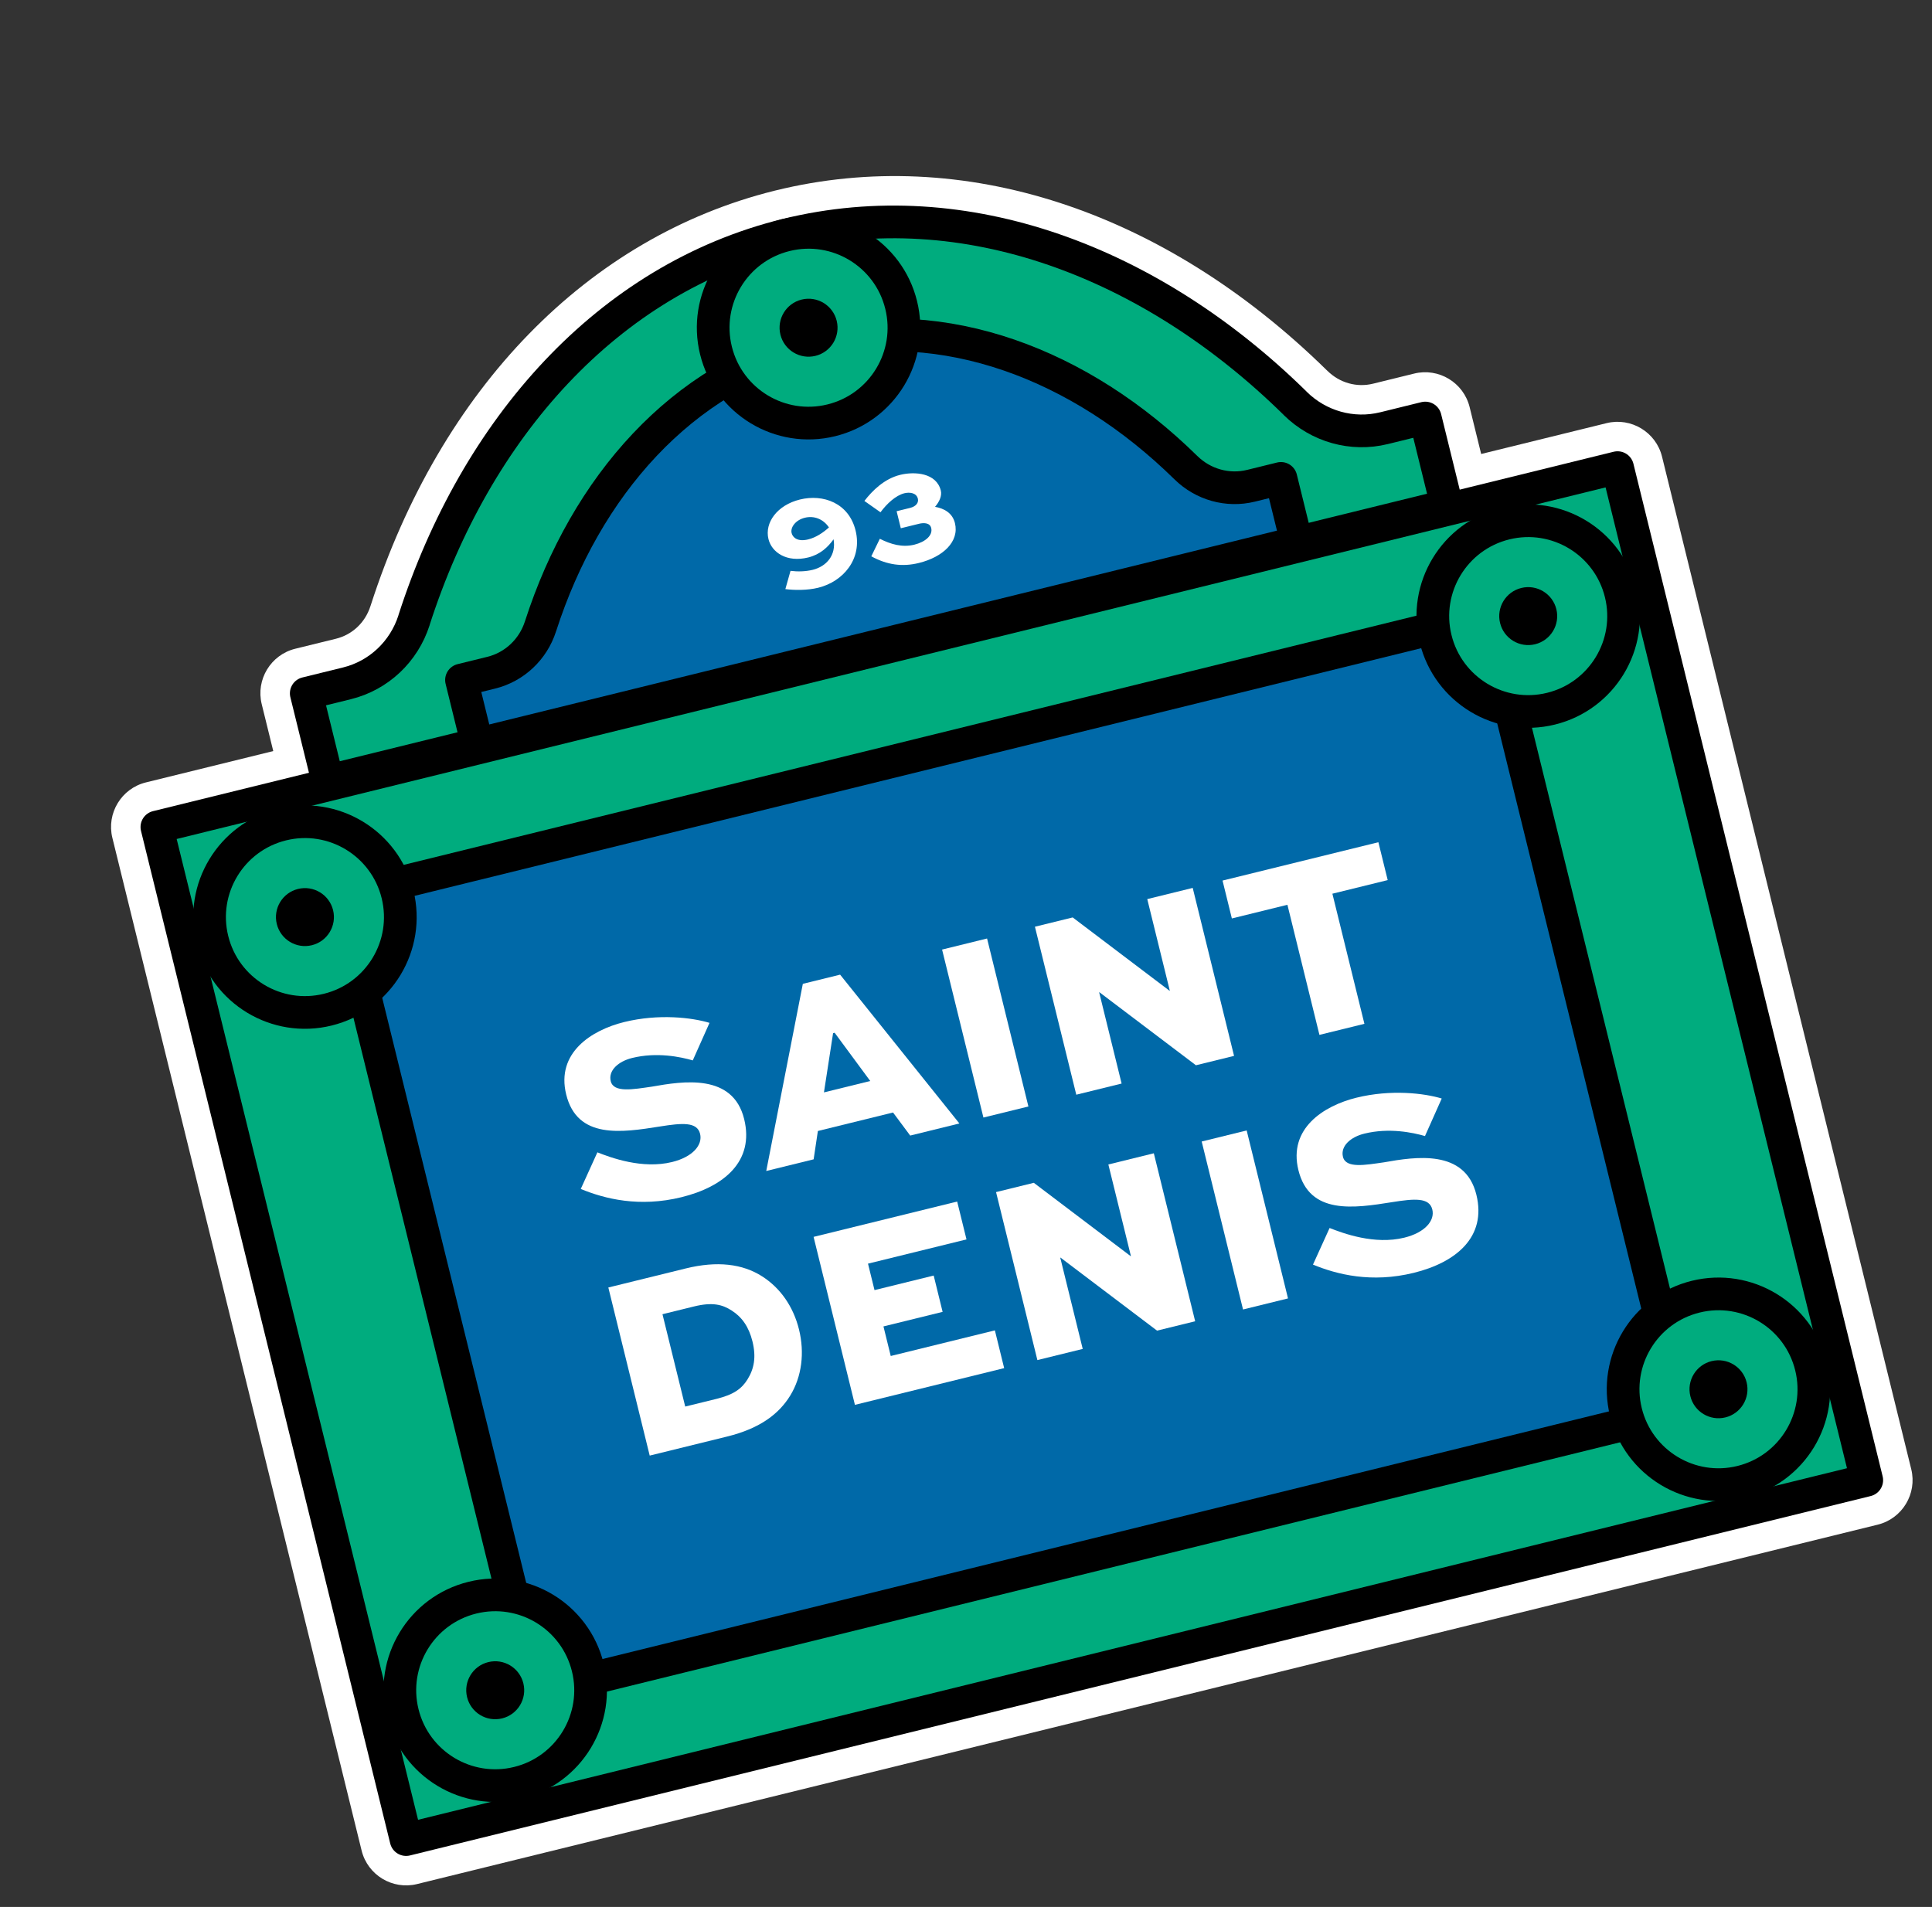 <svg xmlns="http://www.w3.org/2000/svg" width="156" height="154" viewBox="0 0 156 154" fill="none"><rect x="0" y="0" width="156" height="154" fill="#333333" stroke="none"/><g clip-path="url(#clip0_641_7241)"><path d="M33.235 150.364C32.244 150.608 31.24 150 30.996 149.01L10.872 67.229C10.628 66.239 11.236 65.235 12.226 64.991L24.296 62.021L22.922 56.437C22.678 55.447 23.286 54.443 24.276 54.199L27.558 53.391C29.51 52.911 31.041 51.473 31.654 49.531C31.667 49.497 31.679 49.463 31.691 49.429C37.128 32.561 48.537 20.794 62.967 17.202C77.532 13.618 93.116 18.732 105.815 31.209C105.841 31.233 105.866 31.248 105.88 31.265C107.333 32.689 109.358 33.262 111.31 32.782L114.631 31.964C115.621 31.721 116.625 32.328 116.869 33.319L118.243 38.902L130.167 35.968C131.158 35.724 132.162 36.332 132.406 37.322L152.53 119.102C152.774 120.093 152.167 121.097 151.176 121.341L33.235 150.364Z" fill="white"></path><path d="M63.506 18.974C77.936 15.424 92.988 21.183 104.549 32.55C104.551 32.56 104.573 32.565 104.575 32.575C106.465 34.437 109.167 35.204 111.74 34.571L115.061 33.753L116.803 40.832L116.877 41.133L130.598 37.757L150.722 119.537L32.79 148.558L12.668 66.787L26.535 63.375L24.718 55.995L28.001 55.187C30.574 54.554 32.611 52.621 33.421 50.095C33.418 50.085 33.435 50.071 33.433 50.061C38.404 34.647 49.028 22.578 63.409 18.998L63.496 18.977M62.622 15.382L62.534 15.403C47.474 19.15 35.593 31.343 29.938 48.872C29.925 48.906 29.913 48.939 29.908 48.961C29.481 50.282 28.444 51.258 27.124 51.583L23.842 52.39C21.861 52.878 20.645 54.886 21.133 56.867L22.065 60.654L11.782 63.185C9.801 63.672 8.586 65.681 9.073 67.662L29.198 149.442C29.685 151.423 31.694 152.638 33.675 152.151L151.616 123.127C153.597 122.64 154.812 120.631 154.325 118.65L134.202 36.88C133.715 34.899 131.706 33.684 129.726 34.171L119.598 36.663L118.666 32.877C118.178 30.896 116.17 29.68 114.189 30.168L110.868 30.985C109.547 31.31 108.164 30.919 107.183 29.945C107.156 29.921 107.13 29.897 107.103 29.872C93.923 16.947 77.721 11.666 62.622 15.382Z" fill="white"></path><path d="M130.609 37.764L12.668 66.788L32.79 148.558L150.732 119.535L130.609 37.764Z" fill="#00AC7E" stroke="black" stroke-width="2.64" stroke-linecap="round" stroke-linejoin="round"></path><path d="M120.1 49.671L27.503 72.457L43.3 136.652L135.898 113.865L120.1 49.671Z" fill="#0069A8" stroke="black" stroke-width="2.64" stroke-linecap="round" stroke-linejoin="round"></path><path d="M125.236 57.232C129.365 56.216 131.889 52.045 130.873 47.915C129.857 43.786 125.685 41.262 121.556 42.278C117.427 43.294 114.903 47.466 115.919 51.595C116.935 55.724 121.107 58.248 125.236 57.232Z" fill="#00AC7E" stroke="black" stroke-width="2.64" stroke-linecap="round" stroke-linejoin="round"></path><path d="M123.955 52.027C125.21 51.718 125.977 50.451 125.668 49.196C125.359 47.941 124.092 47.174 122.837 47.483C121.582 47.792 120.815 49.059 121.124 50.314C121.432 51.569 122.7 52.336 123.955 52.027Z" fill="black"></path><path d="M140.6 119.67C144.73 118.653 147.253 114.482 146.237 110.353C145.221 106.223 141.05 103.7 136.92 104.716C132.791 105.732 130.267 109.903 131.283 114.033C132.299 118.162 136.471 120.686 140.6 119.67Z" fill="#00AC7E" stroke="black" stroke-width="2.64" stroke-linecap="round" stroke-linejoin="round"></path><path d="M139.319 114.465C140.574 114.156 141.341 112.888 141.032 111.633C140.723 110.378 139.456 109.612 138.201 109.92C136.946 110.229 136.179 111.497 136.488 112.752C136.797 114.007 138.064 114.774 139.319 114.465Z" fill="black"></path><path d="M26.462 81.538C30.592 80.522 33.116 76.351 32.099 72.221C31.083 68.092 26.912 65.568 22.783 66.584C18.653 67.601 16.129 71.772 17.146 75.901C18.162 80.031 22.333 82.554 26.462 81.538Z" fill="#00AC7E" stroke="black" stroke-width="2.64" stroke-linecap="round" stroke-linejoin="round"></path><path d="M25.181 76.333C26.436 76.025 27.203 74.757 26.895 73.502C26.586 72.247 25.318 71.48 24.063 71.789C22.808 72.098 22.041 73.365 22.35 74.62C22.659 75.875 23.927 76.642 25.181 76.333Z" fill="black"></path><path d="M41.827 143.976C45.956 142.96 48.48 138.788 47.464 134.659C46.448 130.529 42.276 128.006 38.147 129.022C34.017 130.038 31.494 134.209 32.51 138.339C33.526 142.468 37.697 144.992 41.827 143.976Z" fill="#00AC7E" stroke="black" stroke-width="2.64" stroke-linecap="round" stroke-linejoin="round"></path><path d="M40.546 138.771C41.801 138.462 42.568 137.194 42.259 135.94C41.95 134.685 40.682 133.918 39.428 134.226C38.173 134.535 37.406 135.803 37.714 137.058C38.023 138.313 39.291 139.08 40.546 138.771Z" fill="black"></path><path d="M111.752 34.578C109.179 35.211 106.477 34.445 104.588 32.582C104.585 32.573 104.573 32.565 104.559 32.548C92.986 21.174 77.943 15.412 63.504 18.965C49.064 22.518 38.413 34.603 33.44 50.049C33.443 50.059 33.435 50.071 33.43 50.093C32.621 52.619 30.584 54.552 28.01 55.185L24.728 55.993L26.47 63.072L116.825 40.837L115.083 33.758L111.762 34.576L111.752 34.578Z" fill="#00AC7E" stroke="black" stroke-width="2.64" stroke-linecap="round" stroke-linejoin="round"></path><path d="M101.012 39.229C99.128 39.693 97.146 39.13 95.762 37.772C95.762 37.772 95.747 37.755 95.735 37.747C87.26 29.421 76.243 25.201 65.668 27.804C55.093 30.406 47.292 39.256 43.649 50.565C43.649 50.565 43.644 50.586 43.637 50.598C43.041 52.444 41.546 53.863 39.662 54.326L37.264 54.916L38.54 60.102L104.706 43.819L103.43 38.634L100.993 39.234L101.012 39.229Z" fill="#0069A8" stroke="black" stroke-width="2.64" stroke-linecap="round" stroke-linejoin="round"></path><path d="M67.127 33.943C71.257 32.926 73.781 28.755 72.764 24.626C71.748 20.496 67.577 17.973 63.448 18.989C59.318 20.005 56.794 24.176 57.811 28.306C58.827 32.435 62.998 34.959 67.127 33.943Z" fill="#00AC7E" stroke="black" stroke-width="2.64" stroke-linecap="round" stroke-linejoin="round"></path><path d="M65.847 28.738C67.102 28.429 67.868 27.161 67.56 25.906C67.251 24.651 65.983 23.884 64.728 24.193C63.473 24.502 62.706 25.77 63.015 27.025C63.324 28.28 64.592 29.047 65.847 28.738Z" fill="black"></path><path d="M55.957 85.639C54.937 85.345 53.037 84.947 51.037 85.439C49.94 85.71 49.1 86.441 49.315 87.315C49.549 88.267 51.124 87.972 52.636 87.754C55.172 87.305 59.177 86.67 60.087 90.37C60.931 93.797 58.437 95.843 55.029 96.681C51.62 97.52 48.831 96.816 46.894 96.016L48.236 93.059C49.331 93.49 51.86 94.433 54.268 93.841C55.948 93.427 56.749 92.458 56.529 91.564C56.288 90.584 55.077 90.686 53.294 90.97C50.202 91.463 46.61 92.018 45.717 88.386C44.888 85.016 47.764 83.186 50.405 82.536C53.192 81.851 55.887 82.176 57.29 82.603L55.943 85.623L55.957 85.639Z" fill="white"></path><path d="M61.871 94.565L64.825 79.451L67.836 78.71L77.466 90.727L73.495 91.705L72.109 89.842L66.04 91.335L65.697 93.624L61.852 94.57L61.871 94.565ZM66.53 88.218L70.268 87.298L67.394 83.402L67.268 83.433L66.53 88.218Z" fill="white"></path><path d="M79.407 90.249L76.069 76.684L79.701 75.79L83.039 89.356L79.407 90.249Z" fill="white"></path><path d="M96.306 71.704L99.644 85.27L96.566 86.027L88.771 80.129L88.752 80.134L90.565 87.504L86.905 88.405L83.566 74.839L86.615 74.089L94.437 80.012L94.457 80.007L92.636 72.608L96.297 71.707L96.306 71.704Z" fill="white"></path><path d="M98.714 71.112L111.298 68.015L112.051 71.074L107.584 72.173L110.17 82.68L106.538 83.573L103.953 73.067L99.467 74.171L98.714 71.112Z" fill="white"></path><path d="M52.458 117.539L49.12 103.974L55.374 102.435C57.908 101.812 59.956 102.059 61.546 103.079C63.013 104.016 64.062 105.518 64.518 107.373C64.975 109.228 64.752 111.167 63.803 112.709C62.905 114.165 61.394 115.351 58.714 116.01L52.461 117.549L52.458 117.539ZM57.872 112.963C59.26 112.622 59.893 112.136 60.351 111.406C60.891 110.542 61.071 109.601 60.758 108.329C60.466 107.145 59.902 106.357 59.084 105.837C58.324 105.344 57.522 105.14 56.027 105.508L53.492 106.132L55.328 113.589L57.862 112.966L57.872 112.963Z" fill="white"></path><path d="M76.112 105.942L71.335 107.117L71.923 109.506L80.332 107.437L81.082 110.486L69.031 113.451L65.693 99.886L77.287 97.033L78.04 100.091L70.087 102.048L70.613 104.185L75.391 103.009L76.112 105.942Z" fill="white"></path><path d="M93.166 93.135L96.504 106.701L93.426 107.458L85.63 101.56L85.611 101.565L87.425 108.935L83.764 109.836L80.426 96.27L83.475 95.52L91.297 101.443L91.316 101.438L89.495 94.039L93.156 93.138L93.166 93.135Z" fill="white"></path><path d="M100.369 105.75L97.031 92.185L100.663 91.291L104.001 104.856L100.369 105.75Z" fill="white"></path><path d="M115.08 91.749C114.06 91.454 112.16 91.057 110.16 91.549C109.063 91.819 108.223 92.551 108.438 93.424C108.672 94.376 110.247 94.081 111.759 93.864C114.295 93.415 118.3 92.779 119.21 96.479C120.054 99.907 117.56 101.952 114.152 102.791C110.743 103.629 107.954 102.925 106.017 102.125L107.359 99.169C108.454 99.6 110.983 100.543 113.391 99.95C115.071 99.537 115.872 98.567 115.652 97.674C115.411 96.693 114.2 96.795 112.417 97.08C109.325 97.573 105.733 98.127 104.84 94.495C104.011 91.126 106.887 89.296 109.528 88.646C112.315 87.96 115.01 88.285 116.413 88.712L115.066 91.732L115.08 91.749Z" fill="white"></path><path d="M63.414 47.574L63.83 46.1C64.391 46.172 65.043 46.16 65.626 46.016C66.745 45.741 67.531 44.818 67.306 43.551C66.847 44.196 66.213 44.784 65.257 45.02C63.521 45.447 62.313 44.607 62.05 43.535C61.723 42.207 62.758 40.79 64.588 40.34C66.464 39.878 68.536 40.616 69.084 42.842C69.651 45.149 68.073 46.971 66.069 47.464C65.172 47.685 64.141 47.667 63.414 47.574ZM65.257 43.561C65.909 43.401 66.478 43.001 66.934 42.593C66.468 41.904 65.721 41.63 64.987 41.811C64.229 41.998 63.808 42.596 63.92 43.05C64.009 43.411 64.406 43.771 65.257 43.561ZM72.736 42.66L72.398 41.285L73.481 41.018C73.982 40.895 74.19 40.584 74.113 40.27C73.992 39.781 73.425 39.735 73.029 39.832C72.33 40.004 71.605 40.677 71.096 41.37L69.796 40.455C70.442 39.616 71.406 38.662 72.688 38.347C73.853 38.06 75.614 38.183 75.966 39.616C76.075 40.059 75.826 40.553 75.499 40.93C76.208 41.052 76.903 41.412 77.106 42.24C77.476 43.743 76.138 44.986 74.192 45.465C72.864 45.792 71.636 45.625 70.353 44.927L71.042 43.51C71.931 43.958 72.85 44.226 73.828 43.986C74.726 43.765 75.336 43.231 75.19 42.637C75.078 42.183 74.53 42.218 74.216 42.296L72.736 42.66Z" fill="white"></path></g><defs><clipPath id="clip0_641_7241"><rect width="128.86" height="125.9" fill="white" transform="translate(0 30.791) rotate(-13.825)"></rect></clipPath></defs></svg>